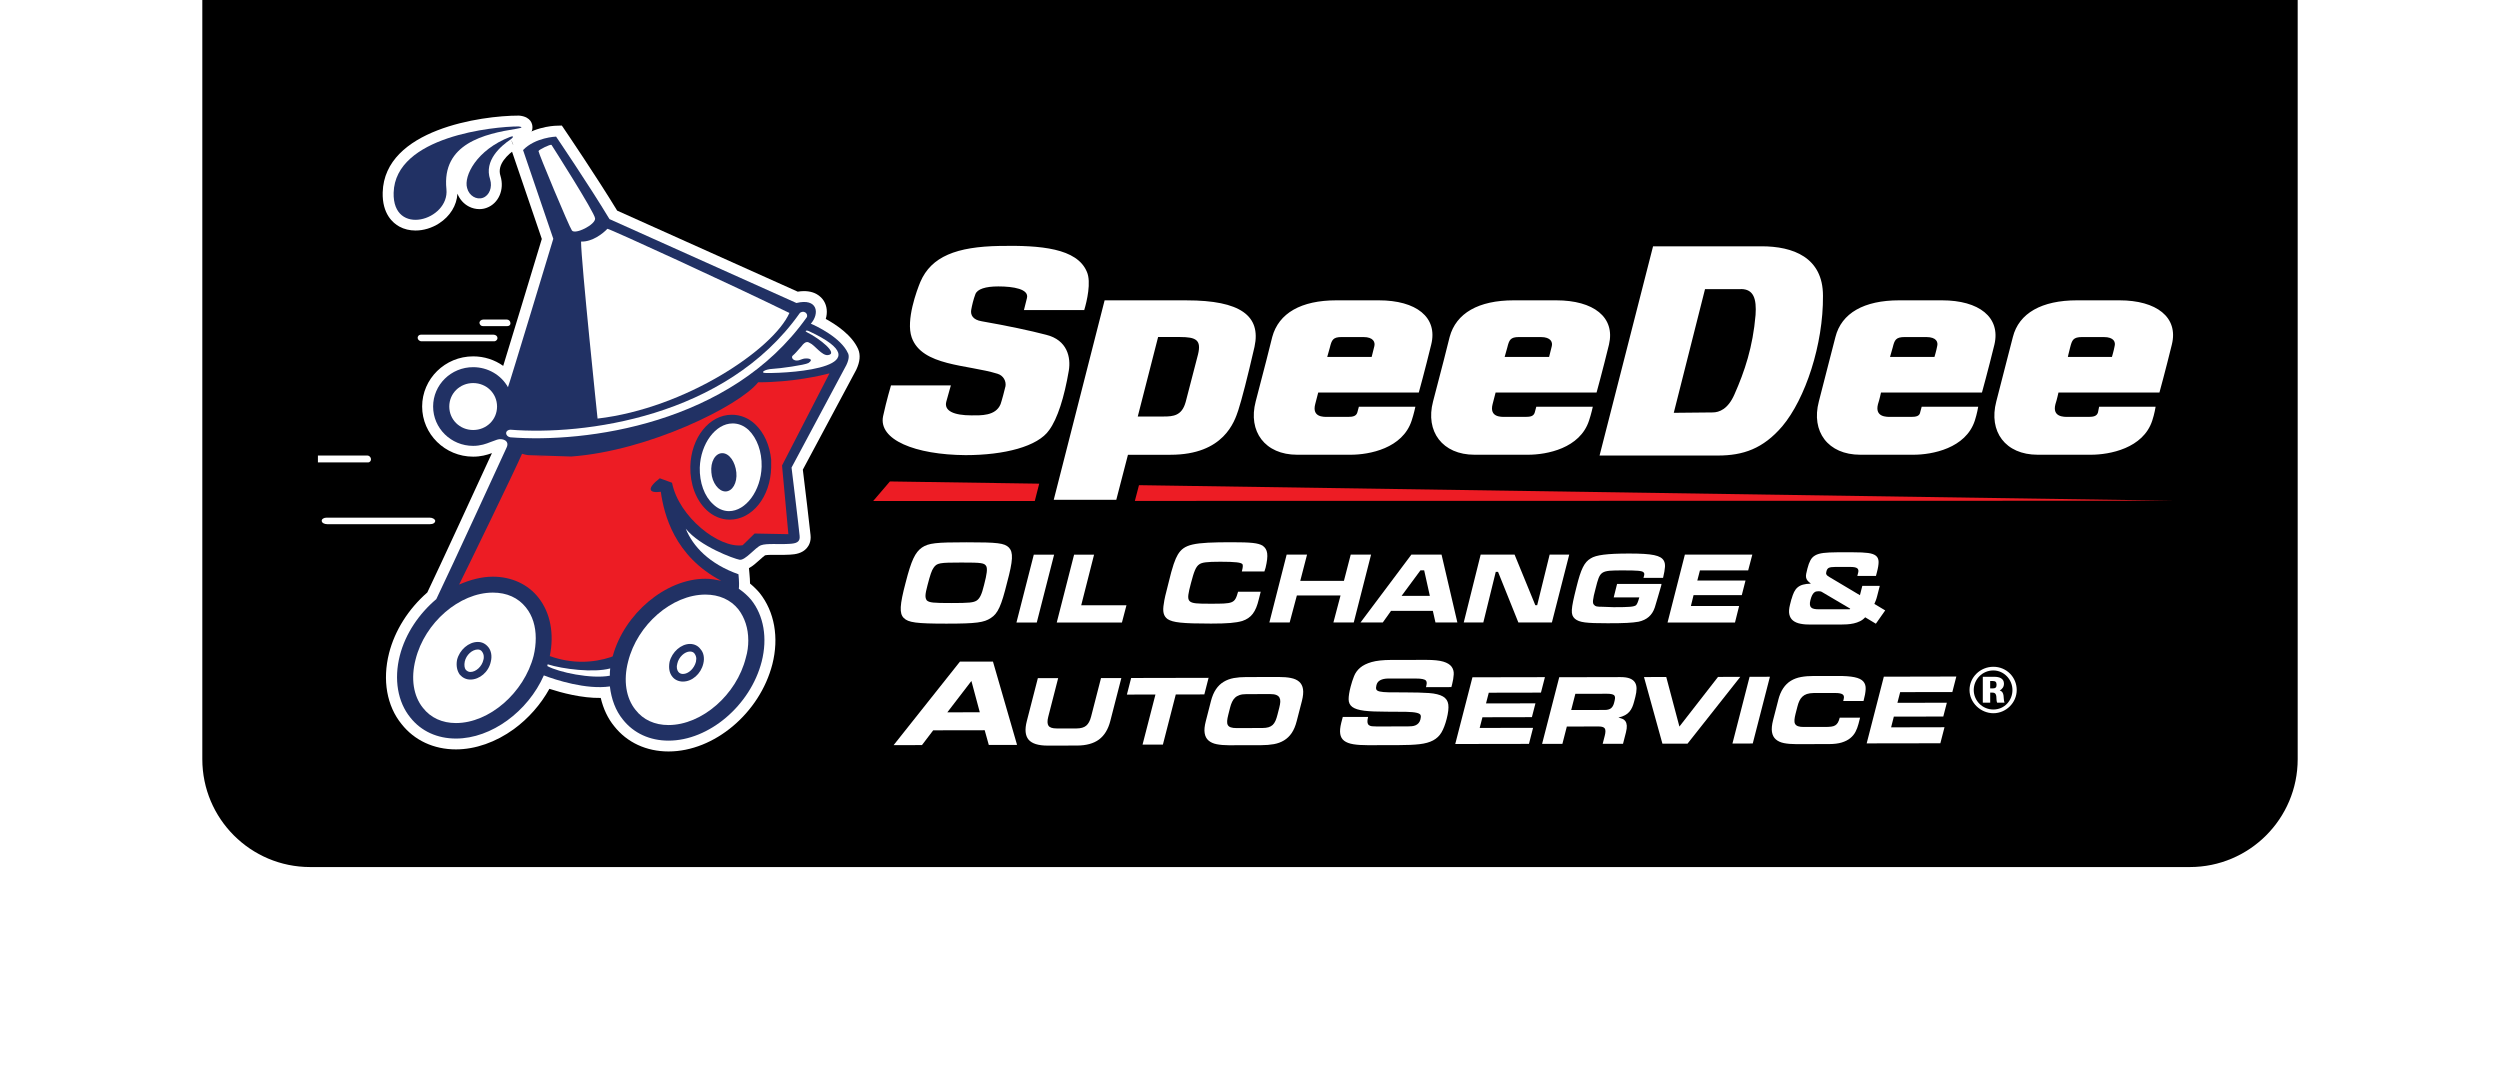 <?xml version="1.0" encoding="UTF-8"?> <svg xmlns="http://www.w3.org/2000/svg" width="173" height="74" viewBox="0 0 173 74" fill="none"><g filter="url(#filter0_d_36953_10290)"><path d="M14 0H159V52.533C159 56.657 155.657 60 151.533 60H21.467C17.343 60 14 56.657 14 52.533V0Z" fill="black"></path><g clip-path="url(#clip0_36953_10290)"><path fill-rule="evenodd" clip-rule="evenodd" d="M33.449 22.113H35.076C35.199 22.113 35.318 22.21 35.318 22.353C35.343 22.471 35.246 22.568 35.1 22.568H33.421C33.277 22.568 33.203 22.471 33.178 22.353C33.178 22.21 33.3 22.113 33.447 22.113" fill="white"></path><path fill-rule="evenodd" clip-rule="evenodd" d="M25.423 31.521C25.546 31.521 25.667 31.639 25.667 31.761C25.692 31.879 25.593 31.999 25.472 31.999H21.704C21.582 31.999 21.484 31.879 21.461 31.761C21.461 31.639 21.533 31.521 21.679 31.521H25.423ZM22.604 35.821C22.409 35.821 22.263 35.916 22.263 36.035C22.263 36.179 22.435 36.274 22.653 36.274H29.752C29.972 36.274 30.118 36.179 30.118 36.035C30.093 35.913 29.923 35.821 29.729 35.821H22.604ZM29.119 23.16C28.998 23.16 28.901 23.257 28.901 23.377C28.901 23.497 29.021 23.617 29.168 23.617H34.201C34.322 23.617 34.444 23.497 34.421 23.377C34.421 23.257 34.298 23.16 34.152 23.16H29.119Z" fill="white"></path><path fill-rule="evenodd" clip-rule="evenodd" d="M46.264 52.001C44.729 52.001 43.392 51.381 42.503 50.254C42.067 49.721 41.749 49.054 41.571 48.297C40.263 48.319 38.849 47.937 38.018 47.667C37.421 48.748 36.566 49.721 35.556 50.457C34.313 51.36 32.893 51.858 31.553 51.858C30.015 51.858 28.679 51.236 27.79 50.109C26.768 48.856 26.45 47.061 26.924 45.194C27.322 43.629 28.26 42.144 29.57 40.998C30.43 39.208 33.118 33.366 34.043 31.354C33.691 31.485 33.268 31.601 32.743 31.601C30.796 31.601 29.212 30.044 29.212 28.131C29.212 26.218 30.796 24.66 32.743 24.66C33.507 24.66 34.231 24.898 34.822 25.319C35.425 23.362 36.612 19.446 37.493 16.535L35.33 10.194L35.643 9.867C36.68 8.793 38.276 8.709 38.456 8.702L38.879 8.688L39.114 9.035C39.137 9.069 41.298 12.256 42.708 14.575L55.203 20.183C56.346 19.996 56.841 20.554 57.006 20.819C57.232 21.18 57.273 21.628 57.143 22.071C57.893 22.481 58.962 23.202 59.383 24.154L59.387 24.165C59.556 24.565 59.512 25.041 59.254 25.584L59.239 25.614L55.556 32.5C55.664 33.393 56.047 36.536 56.089 37.023C56.14 37.463 55.975 37.76 55.829 37.929C55.514 38.293 55.042 38.363 54.667 38.382C54.375 38.401 54.068 38.399 53.774 38.397C53.496 38.394 53.084 38.39 52.942 38.428C52.864 38.479 52.692 38.632 52.576 38.738C52.345 38.946 52.097 39.17 51.827 39.317L51.86 39.669C51.886 39.943 51.901 40.179 51.903 40.383C52.144 40.579 52.368 40.798 52.563 41.028C53.598 42.327 53.916 44.12 53.448 45.963C52.578 49.349 49.422 52.001 46.264 52.001ZM42.873 46.648L42.96 47.419C43.047 48.186 43.301 48.845 43.697 49.328C44.308 50.103 45.193 50.505 46.264 50.505C48.717 50.505 51.276 48.304 51.972 45.599C52.326 44.206 52.11 42.881 51.38 41.965C51.196 41.748 50.954 41.531 50.694 41.354L50.319 41.099L50.372 40.655C50.379 40.594 50.387 40.476 50.379 40.261C48.616 39.526 47.335 38.329 46.749 36.859L48.055 36.126C48.766 37.017 50.538 37.769 51.166 37.96C51.278 37.878 51.441 37.731 51.547 37.636C51.829 37.383 52.093 37.143 52.392 37.034C52.764 36.895 53.236 36.899 53.786 36.903C54.043 36.905 54.307 36.907 54.548 36.892C54.428 35.797 54.023 32.483 54.019 32.447L53.992 32.216L57.886 24.936C57.944 24.813 57.963 24.738 57.969 24.702C57.639 24.049 56.508 23.381 55.812 23.086L54.862 22.681L55.539 21.91C55.63 21.807 55.675 21.71 55.694 21.643C55.617 21.639 55.49 21.643 55.304 21.691L55.046 21.755L41.65 15.742L41.529 15.54C40.422 13.703 38.752 11.198 38.115 10.251C37.827 10.305 37.431 10.413 37.088 10.63L39.093 16.509L39.025 16.735C35.933 26.973 35.876 27.07 35.814 27.171L35.133 28.314L34.489 27.152C34.155 26.547 33.471 26.155 32.749 26.155C31.642 26.155 30.741 27.042 30.741 28.131C30.741 29.22 31.642 30.105 32.749 30.105C33.12 30.105 33.408 30 33.649 29.901L33.674 29.89C33.767 29.857 33.85 29.827 33.924 29.8C34 29.772 34.064 29.749 34.123 29.726L34.151 29.715C34.576 29.568 35.213 29.604 35.607 30.031C35.916 30.368 35.969 30.838 35.749 31.289C35.717 31.361 31.826 39.831 30.887 41.773L30.817 41.917L30.694 42.02C29.555 42.98 28.742 44.234 28.408 45.55C28.055 46.939 28.275 48.295 28.992 49.178C29.602 49.951 30.489 50.355 31.56 50.355C33.676 50.355 35.939 48.706 36.94 46.435L37.232 45.772L37.916 46.037C39.07 46.484 40.856 46.941 42.094 46.758L42.875 46.642L42.873 46.648Z" fill="white"></path><path fill-rule="evenodd" clip-rule="evenodd" d="M58.686 24.454C58.199 23.354 56.451 22.543 56.11 22.4C56.741 21.682 56.574 20.607 55.113 20.968L42.176 15.162C40.767 12.822 38.481 9.453 38.481 9.453C38.481 9.453 37.046 9.502 36.195 10.384L38.288 16.523C38.288 16.523 35.221 26.674 35.151 26.794C34.688 25.958 33.765 25.408 32.742 25.408C31.212 25.408 29.972 26.626 29.972 28.132C29.972 29.638 31.212 30.854 32.742 30.854C33.253 30.854 33.644 30.711 33.936 30.593C34.129 30.521 34.277 30.473 34.396 30.426C34.736 30.308 35.297 30.473 35.054 30.976C35.054 30.976 31.14 39.503 30.192 41.46C29 42.465 28.052 43.849 27.665 45.377C27.252 47.001 27.519 48.578 28.393 49.651C29.148 50.607 30.266 51.108 31.555 51.108C34.01 51.108 36.54 49.223 37.634 46.737C38.436 47.047 40.576 47.74 42.204 47.5C42.301 48.359 42.593 49.17 43.103 49.794C43.859 50.748 44.977 51.252 46.264 51.252C49.062 51.252 51.93 48.815 52.709 45.781C53.121 44.155 52.855 42.604 51.978 41.505C51.735 41.218 51.443 40.957 51.127 40.742C51.151 40.553 51.151 40.241 51.102 39.739C49.085 39.023 47.942 37.806 47.455 36.586C48.427 37.806 50.787 38.663 51.176 38.734C51.566 38.806 52.27 37.875 52.66 37.732C53.049 37.586 53.9 37.683 54.631 37.635C55.09 37.612 55.384 37.515 55.335 37.087C55.287 36.535 54.775 32.356 54.775 32.356L58.568 25.263C58.785 24.806 58.739 24.568 58.688 24.45" fill="#213164"></path><path fill-rule="evenodd" clip-rule="evenodd" d="M48.061 45.229C48.133 45.326 48.184 45.446 48.184 45.589C48.184 45.661 48.158 45.733 48.158 45.802C48.038 46.257 47.646 46.639 47.259 46.639C47.136 46.639 47.016 46.59 46.944 46.495C46.846 46.373 46.797 46.16 46.869 45.922C46.967 45.467 47.382 45.086 47.746 45.086C47.892 45.086 47.989 45.134 48.063 45.227M51.782 44.298C51.782 44.705 51.733 45.111 51.611 45.516C50.978 48.073 48.571 50.173 46.26 50.173C45.309 50.173 44.511 49.813 43.976 49.122C43.32 48.309 43.125 47.091 43.466 45.779C44.099 43.224 46.503 41.145 48.815 41.145C49.763 41.145 50.565 41.501 51.099 42.17C51.537 42.743 51.78 43.483 51.78 44.296M48.474 44.919C48.302 44.681 48.036 44.561 47.744 44.561C47.134 44.561 46.503 45.111 46.334 45.802C46.26 46.209 46.311 46.567 46.529 46.832C46.698 47.047 46.967 47.165 47.259 47.165C47.892 47.165 48.499 46.641 48.669 45.924C48.766 45.541 48.694 45.158 48.474 44.919Z" fill="white"></path><path fill-rule="evenodd" clip-rule="evenodd" d="M37.728 31.614C37.533 31.614 37.313 31.591 37.118 31.566L37.728 31.614ZM39.04 31.64H38.358H39.04ZM46.505 33.407C46.969 35.77 49.765 37.97 51.393 37.73L52.22 36.919L54.555 36.965L54.117 32.212L57.4 25.836C56.864 25.979 54.87 26.455 52.464 26.455C51.149 28.105 44.854 31.208 39.529 31.591L36.538 31.496C36.392 31.471 36.269 31.448 36.125 31.401C35.711 32.381 32.332 39.331 31.771 40.453C32.525 40.121 33.327 39.906 34.106 39.906C35.395 39.906 36.538 40.43 37.266 41.364C38.094 42.415 38.361 43.87 38.045 45.4C39.578 45.95 41.036 45.878 42.276 45.471C42.323 45.448 42.374 45.423 42.397 45.423C43.201 42.461 46.069 40.049 48.817 40.049C49.206 40.049 49.57 40.121 49.911 40.192C46.677 38.496 45.949 35.606 45.728 34.031C44.854 34.148 44.757 33.79 45.657 33.097M47.771 32.284C47.746 33.502 48.16 34.601 48.891 35.292C49.35 35.724 49.911 35.96 50.495 35.96C52.051 35.96 53.317 34.384 53.365 32.354V31.804C53.268 30.824 52.879 29.942 52.246 29.346C51.784 28.916 51.225 28.701 50.641 28.701C49.086 28.701 47.82 30.277 47.771 32.282" fill="#ED1C24"></path><path fill-rule="evenodd" clip-rule="evenodd" d="M41.352 28.966C47.456 28.25 53.508 24.166 54.627 21.659C50.737 19.748 42.249 15.855 42.033 15.832C41.716 16.167 40.988 16.742 40.209 16.717C40.209 18.055 41.352 28.969 41.352 28.969" fill="white"></path><path fill-rule="evenodd" clip-rule="evenodd" d="M38.163 10.024C38.068 9.975 37.289 10.359 37.264 10.454C37.241 10.548 39.38 15.682 39.575 15.947C39.793 16.259 41.228 15.541 41.18 15.111C41.154 14.705 38.163 10.024 38.163 10.024Z" fill="white"></path><path fill-rule="evenodd" clip-rule="evenodd" d="M53.024 25.812C54.943 25.837 61.217 25.359 55.989 22.921C55.989 22.921 55.892 22.875 55.845 22.875C55.748 22.875 55.699 22.921 55.845 22.995C56.719 23.425 58.034 24.476 57.303 24.571C56.889 24.642 56.379 23.878 56.04 23.735C55.917 23.663 55.748 23.566 55.453 23.973C55.066 24.402 55.09 24.402 54.846 24.619C54.725 24.737 54.897 25.026 55.284 24.931C55.504 24.859 55.602 24.809 55.722 24.809C55.966 24.786 56.332 24.859 55.943 25.121C55.674 25.266 53.947 25.504 53.438 25.527C52.926 25.55 52.537 25.812 53.024 25.812Z" fill="white"></path><path fill-rule="evenodd" clip-rule="evenodd" d="M33.355 45.09C33.427 45.185 33.477 45.305 33.477 45.449C33.477 45.52 33.477 45.592 33.452 45.661C33.355 46.114 32.94 46.5 32.553 46.5C32.43 46.5 32.334 46.451 32.235 46.354C32.138 46.234 32.114 46.019 32.161 45.781C32.258 45.326 32.673 44.945 33.063 44.945C33.183 44.945 33.283 44.991 33.355 45.088M37.074 44.157C37.074 44.564 37.025 44.97 36.928 45.377C36.271 47.934 33.863 50.035 31.553 50.035C30.605 50.035 29.805 49.676 29.267 48.983C28.609 48.17 28.417 46.953 28.757 45.64C29.39 43.085 31.797 41.008 34.106 41.008C35.08 41.008 35.859 41.366 36.392 42.034C36.856 42.607 37.074 43.346 37.074 44.159M33.791 44.781C33.596 44.543 33.355 44.423 33.063 44.423C32.43 44.423 31.799 44.97 31.628 45.663C31.553 46.07 31.628 46.428 31.822 46.691C32.017 46.906 32.26 47.026 32.553 47.026C33.183 47.026 33.818 46.502 33.964 45.785C34.062 45.402 33.988 45.023 33.793 44.783" fill="white"></path><path fill-rule="evenodd" clip-rule="evenodd" d="M50.688 29.303C49.52 29.303 48.476 30.712 48.425 32.359C48.4 33.388 48.74 34.344 49.35 34.892C49.666 35.201 50.057 35.37 50.444 35.37C51.613 35.37 52.656 33.961 52.705 32.288C52.73 31.26 52.39 30.329 51.805 29.756C51.465 29.446 51.099 29.301 50.686 29.301M50.201 34.009C49.737 34.009 49.276 33.413 49.227 32.694C49.153 31.955 49.496 31.359 49.981 31.359C50.466 31.359 50.88 31.955 50.955 32.694C51.026 33.413 50.686 34.009 50.199 34.009" fill="white"></path><path fill-rule="evenodd" clip-rule="evenodd" d="M55.33 21.686C50.225 28.901 40.351 30.142 35.318 29.735C35.171 29.735 35.025 29.832 35.025 29.973C35.025 30.114 35.148 30.236 35.318 30.262C40.474 30.668 50.564 29.377 55.815 21.974C55.889 21.878 55.866 21.711 55.718 21.614C55.595 21.543 55.425 21.568 55.328 21.686" fill="white"></path><path fill-rule="evenodd" clip-rule="evenodd" d="M37.898 45.971C37.898 45.994 37.875 46.042 37.875 46.091C38.652 46.521 40.912 46.999 42.201 46.759C42.201 46.59 42.201 46.422 42.227 46.255C41.084 46.567 38.944 46.304 37.898 45.969" fill="white"></path><path fill-rule="evenodd" clip-rule="evenodd" d="M34.396 28.132C34.396 29.04 33.668 29.756 32.743 29.756C31.818 29.756 31.09 29.04 31.09 28.132C31.09 27.224 31.82 26.508 32.743 26.508C33.666 26.508 34.396 27.224 34.396 28.132Z" fill="white"></path><path fill-rule="evenodd" clip-rule="evenodd" d="M36.845 8.796C36.843 8.592 36.754 8.105 35.988 8.006L35.89 8C33.315 8 26.605 8.954 26.482 13.313C26.442 14.802 27.189 15.436 27.638 15.681C27.97 15.864 28.355 15.952 28.755 15.952C29.301 15.952 29.877 15.784 30.385 15.457C31.151 14.962 31.606 14.214 31.655 13.403C31.808 13.791 32.089 14.109 32.453 14.296C32.679 14.412 32.927 14.471 33.171 14.471C33.346 14.471 33.52 14.442 33.683 14.379C34.5 14.08 34.921 13.123 34.635 12.181C34.373 11.392 35.107 10.696 35.77 10.25L35.816 10.216C36.115 9.98 36.225 9.748 36.25 9.55C36.542 9.449 36.853 9.245 36.847 8.794M30.14 13.163C30.197 13.73 29.748 14.084 29.553 14.21C29.153 14.469 28.669 14.539 28.376 14.379C28.048 14.2 27.991 13.722 28 13.353C28.034 12.131 28.95 11.16 30.726 10.456C30.267 11.13 30.019 12.009 30.14 13.163ZM33.156 12.976C33.128 12.961 33.08 12.917 33.056 12.83L33.048 12.801C33.02 12.71 33.037 12.548 33.107 12.344C33.128 12.439 33.154 12.533 33.185 12.628C33.236 12.795 33.19 12.931 33.154 12.976M35.565 10.166L35.387 9.723C35.387 9.723 35.393 9.723 35.395 9.723L35.586 10.161C35.586 10.161 35.573 10.166 35.565 10.168" fill="white"></path><path fill-rule="evenodd" clip-rule="evenodd" d="M35.725 8.914C36.248 8.834 36.108 8.777 35.89 8.75C34.188 8.75 27.35 9.424 27.24 13.336C27.157 16.412 31.111 15.251 30.893 13.094C30.563 9.938 33.528 9.264 35.725 8.914Z" fill="#213164"></path><path fill-rule="evenodd" clip-rule="evenodd" d="M35.289 9.479C35.48 9.399 35.618 9.426 35.345 9.641C34.659 10.1 33.478 11.099 33.918 12.42C34.083 12.959 33.863 13.525 33.423 13.686C32.984 13.85 32.46 13.553 32.324 13.011C32.079 12.175 32.984 10.37 35.292 9.477" fill="#213164"></path><path fill-rule="evenodd" clip-rule="evenodd" d="M69.817 37.89C70.128 38.227 70.105 38.772 69.686 40.329C69.294 41.911 69.059 42.455 68.566 42.766C68.096 43.078 67.576 43.156 65.489 43.156C63.402 43.156 62.855 43.078 62.542 42.766C62.229 42.455 62.254 41.884 62.673 40.304C63.065 38.772 63.325 38.229 63.795 37.892C64.263 37.58 64.758 37.527 66.896 37.527C69.034 37.527 69.502 37.58 69.817 37.892M64.604 39.291C64.473 39.472 64.369 39.781 64.187 40.483C64.005 41.159 64.005 41.365 64.136 41.549C64.316 41.705 64.578 41.73 65.827 41.73C67.076 41.73 67.368 41.703 67.601 41.549C67.811 41.393 67.938 41.134 68.096 40.483C68.306 39.678 68.331 39.368 68.253 39.187C68.12 38.953 67.938 38.928 66.53 38.928C64.993 38.928 64.837 38.956 64.602 39.293" fill="white"></path><path fill-rule="evenodd" clip-rule="evenodd" d="M72.944 38.383L71.745 43.078H70.338L71.538 38.383H72.944Z" fill="white"></path><path fill-rule="evenodd" clip-rule="evenodd" d="M75.709 38.383L74.82 41.884H77.951L77.638 43.078H73.127L74.327 38.383H75.709Z" fill="white"></path><path d="M66.425 45.785L68.713 45.781L70.381 51.547L68.425 51.551L68.141 50.532L64.577 50.538L63.8 51.56L61.838 51.564L66.427 45.785H66.425ZM65.553 49.293L67.802 49.289L67.221 47.123L65.555 49.293H65.553Z" fill="white"></path><path d="M71.819 46.928H73.225L72.541 49.593C72.465 49.886 72.471 50.094 72.556 50.221C72.642 50.347 72.829 50.408 73.117 50.408H74.509C74.795 50.406 75.015 50.343 75.165 50.217C75.316 50.09 75.43 49.882 75.504 49.589L76.19 46.922H77.597L76.833 49.892C76.685 50.471 76.423 50.897 76.05 51.175C75.678 51.451 75.165 51.592 74.516 51.592L72.501 51.596C71.851 51.596 71.411 51.459 71.178 51.184C70.947 50.907 70.905 50.482 71.055 49.903L71.819 46.93V46.928Z" fill="white"></path><path d="M78.275 46.917L83.634 46.906L83.34 48.054L81.363 48.059L80.472 51.528H79.064L79.957 48.061L77.981 48.065L78.275 46.917Z" fill="white"></path><path d="M83.793 48.527C83.88 48.192 83.996 47.914 84.144 47.697C84.29 47.48 84.468 47.307 84.676 47.183C84.883 47.056 85.118 46.97 85.379 46.921C85.641 46.875 85.929 46.852 86.246 46.852L88.501 46.848C88.816 46.848 89.093 46.869 89.33 46.917C89.567 46.964 89.758 47.048 89.902 47.174C90.043 47.298 90.135 47.469 90.168 47.686C90.202 47.903 90.177 48.179 90.09 48.516L89.734 49.894C89.648 50.233 89.531 50.511 89.385 50.726C89.239 50.941 89.061 51.111 88.854 51.236C88.647 51.362 88.412 51.448 88.151 51.495C87.891 51.541 87.601 51.566 87.285 51.566L85.031 51.571C84.716 51.571 84.437 51.547 84.202 51.501C83.965 51.455 83.774 51.37 83.63 51.244C83.486 51.12 83.397 50.949 83.363 50.734C83.327 50.519 83.353 50.243 83.442 49.902L83.795 48.525L83.793 48.527ZM84.998 49.46C84.953 49.626 84.928 49.77 84.919 49.887C84.911 50.008 84.925 50.102 84.966 50.174C85.006 50.248 85.076 50.3 85.171 50.332C85.268 50.366 85.4 50.383 85.563 50.383L87.362 50.378C87.527 50.378 87.666 50.359 87.781 50.326C87.895 50.292 87.99 50.237 88.069 50.166C88.147 50.094 88.21 49.997 88.263 49.879C88.314 49.759 88.363 49.618 88.403 49.451L88.53 48.954C88.566 48.811 88.589 48.682 88.596 48.569C88.602 48.455 88.583 48.358 88.541 48.278C88.498 48.196 88.424 48.135 88.323 48.093C88.219 48.05 88.075 48.029 87.889 48.029L86.242 48.034C86.056 48.034 85.901 48.055 85.776 48.099C85.651 48.141 85.546 48.202 85.461 48.284C85.379 48.364 85.309 48.461 85.258 48.575C85.205 48.689 85.16 48.817 85.124 48.961L84.998 49.458V49.46Z" fill="white"></path><path d="M92.917 49.614L94.673 49.61C94.633 49.766 94.618 49.886 94.627 49.972C94.635 50.06 94.667 50.126 94.718 50.172C94.769 50.216 94.843 50.246 94.934 50.256C95.027 50.267 95.135 50.271 95.264 50.271L97.416 50.267C97.512 50.267 97.605 50.263 97.698 50.254C97.789 50.246 97.876 50.225 97.956 50.191C98.037 50.157 98.104 50.107 98.164 50.041C98.223 49.978 98.267 49.89 98.295 49.778C98.329 49.65 98.331 49.553 98.303 49.483C98.276 49.414 98.185 49.361 98.028 49.325C97.872 49.287 97.628 49.266 97.3 49.258C96.972 49.252 96.525 49.249 95.96 49.249C95.3 49.249 94.781 49.228 94.403 49.182C94.024 49.134 93.748 49.047 93.579 48.921C93.41 48.794 93.325 48.617 93.325 48.392C93.325 48.167 93.37 47.876 93.463 47.52C93.53 47.259 93.609 47.017 93.7 46.791C93.789 46.566 93.93 46.37 94.123 46.206C94.316 46.041 94.58 45.91 94.915 45.814C95.251 45.719 95.698 45.67 96.25 45.668L98.706 45.664C99.213 45.664 99.603 45.704 99.874 45.784C100.145 45.866 100.337 45.982 100.448 46.134C100.56 46.285 100.611 46.465 100.598 46.671C100.587 46.877 100.549 47.109 100.484 47.364L100.435 47.547L98.678 47.552C98.706 47.446 98.722 47.353 98.729 47.28C98.735 47.206 98.716 47.145 98.674 47.096C98.632 47.05 98.555 47.012 98.445 46.991C98.335 46.966 98.181 46.955 97.98 46.955H96.03C95.831 46.96 95.66 46.995 95.52 47.067C95.378 47.139 95.291 47.252 95.251 47.406C95.217 47.533 95.213 47.632 95.239 47.701C95.262 47.771 95.342 47.821 95.48 47.853C95.617 47.884 95.823 47.903 96.098 47.908C96.375 47.912 96.748 47.914 97.218 47.914C97.899 47.914 98.454 47.929 98.883 47.958C99.313 47.99 99.635 48.07 99.853 48.196C100.069 48.323 100.191 48.508 100.223 48.752C100.255 48.997 100.217 49.33 100.109 49.749C100.009 50.136 99.889 50.448 99.749 50.686C99.609 50.922 99.417 51.105 99.171 51.236C98.926 51.367 98.615 51.453 98.236 51.497C97.855 51.541 97.372 51.562 96.786 51.562L94.656 51.567C94.254 51.567 93.918 51.546 93.649 51.501C93.378 51.457 93.168 51.377 93.018 51.263C92.868 51.15 92.777 50.992 92.745 50.789C92.711 50.587 92.737 50.33 92.815 50.016L92.919 49.618L92.917 49.614Z" fill="white"></path><path d="M101.893 46.868L106.909 46.859L106.634 47.929L103.023 47.936L102.832 48.677L106.253 48.671L106.007 49.627L102.585 49.634L102.394 50.373L106.088 50.367L105.804 51.477L100.703 51.485L101.893 46.868Z" fill="white"></path><path d="M107.902 46.864L112.146 46.855C112.417 46.855 112.631 46.887 112.792 46.952C112.953 47.018 113.069 47.11 113.141 47.228C113.215 47.346 113.251 47.492 113.249 47.658C113.249 47.825 113.219 48.014 113.166 48.223L113.09 48.515C113.052 48.669 113.006 48.808 112.953 48.93C112.9 49.053 112.832 49.162 112.752 49.255C112.671 49.347 112.572 49.428 112.449 49.493C112.328 49.56 112.182 49.611 112.013 49.651L112.009 49.663C112.108 49.685 112.201 49.714 112.284 49.75C112.369 49.786 112.434 49.843 112.485 49.918C112.536 49.994 112.563 50.093 112.574 50.215C112.582 50.338 112.563 50.491 112.515 50.683L112.313 51.469H110.906L111.048 50.917C111.111 50.675 111.111 50.508 111.054 50.413C110.995 50.321 110.857 50.272 110.637 50.272L108.425 50.276L108.118 51.475H106.713L107.9 46.86L107.902 46.864ZM108.724 49.133L111.048 49.129C111.238 49.129 111.382 49.088 111.482 49.011C111.579 48.932 111.651 48.808 111.693 48.644L111.731 48.492C111.784 48.288 111.767 48.155 111.679 48.096C111.59 48.037 111.433 48.008 111.211 48.008L109.014 48.012L108.726 49.135L108.724 49.133Z" fill="white"></path><path d="M113.764 46.852L115.305 46.848L116.215 50.278L118.888 46.842L120.427 46.84L116.776 51.462L115.04 51.464L113.764 46.852Z" fill="white"></path><path d="M121.072 46.834L122.478 46.832L121.29 51.45L119.885 51.452L121.072 46.834Z" fill="white"></path><path d="M123.051 48.453C123.135 48.117 123.252 47.84 123.4 47.623C123.546 47.406 123.724 47.233 123.931 47.108C124.138 46.982 124.373 46.896 124.634 46.849C124.894 46.801 125.184 46.778 125.502 46.778H127.155C127.652 46.773 128.044 46.803 128.329 46.862C128.615 46.921 128.816 47.018 128.937 47.153C129.06 47.29 129.115 47.467 129.104 47.688C129.094 47.909 129.045 48.183 128.956 48.509H127.55L127.582 48.383C127.625 48.219 127.597 48.105 127.5 48.046C127.4 47.987 127.246 47.957 127.034 47.957H125.502C125.315 47.962 125.161 47.983 125.036 48.025C124.911 48.067 124.807 48.13 124.723 48.21C124.638 48.29 124.57 48.389 124.517 48.501C124.464 48.613 124.42 48.741 124.384 48.886L124.255 49.384C124.213 49.55 124.185 49.691 124.177 49.811C124.166 49.929 124.181 50.026 124.223 50.098C124.263 50.169 124.331 50.222 124.428 50.256C124.526 50.289 124.655 50.308 124.82 50.306H126.321C126.477 50.304 126.611 50.298 126.719 50.283C126.829 50.27 126.92 50.241 126.994 50.197C127.07 50.153 127.129 50.087 127.18 50.005C127.231 49.923 127.271 49.807 127.309 49.664H128.717L128.607 50.096C128.556 50.291 128.488 50.473 128.401 50.641C128.312 50.81 128.192 50.957 128.037 51.081C127.883 51.208 127.686 51.307 127.447 51.381C127.21 51.454 126.911 51.49 126.558 51.49L124.291 51.494C123.975 51.494 123.698 51.471 123.459 51.425C123.222 51.379 123.031 51.292 122.89 51.168C122.746 51.044 122.657 50.873 122.621 50.658C122.585 50.443 122.612 50.167 122.699 49.826L123.055 48.448L123.051 48.453Z" fill="white"></path><path d="M130.361 46.827L135.378 46.816L135.102 47.889L131.492 47.895L131.301 48.636L134.722 48.628L134.476 49.584L131.053 49.591L130.865 50.332L134.559 50.324L134.273 51.434L129.174 51.442L130.361 46.827Z" fill="white"></path><path fill-rule="evenodd" clip-rule="evenodd" d="M118.875 31.523C120.623 31.523 122.003 31.055 123.335 29.498C124.927 27.604 126.177 23.842 126.15 20.469C126.15 17.796 124.063 17.044 121.9 17.044H114.392L110.69 31.523H118.873H118.875ZM120.467 20.002C121.354 20.002 121.561 20.678 121.485 21.792C121.301 23.998 120.727 25.71 120.022 27.295C119.58 28.306 118.979 28.54 118.511 28.54L115.825 28.567L117.988 20.006H120.467V20.002ZM71.065 20.625C71.221 20.002 70.127 19.82 69.084 19.82C68.199 19.82 67.625 20.002 67.494 20.364C67.365 20.701 67.259 21.143 67.206 21.455C67.155 21.79 67.31 22.129 67.939 22.233C69.71 22.542 71.302 22.881 72.396 23.168C73.857 23.53 74.117 24.725 73.96 25.658C73.647 27.499 73.177 28.978 72.606 29.757C71.823 30.899 69.503 31.495 66.817 31.495C63.324 31.47 60.772 30.431 61.11 28.799C61.345 27.71 61.656 26.671 61.656 26.671H65.801C65.801 26.671 65.669 27.111 65.487 27.783C65.305 28.434 66.008 28.744 67.231 28.744C67.858 28.744 68.899 28.799 69.24 27.967C69.293 27.836 69.553 26.878 69.581 26.722C69.632 26.385 69.45 25.995 69.033 25.866C66.948 25.218 63.794 25.346 63.089 23.349C62.672 22.157 63.451 20.08 63.688 19.509C64.444 17.745 66.192 17.071 69.189 17.019C72.002 16.966 74.532 17.175 75.211 18.809C75.525 19.509 75.211 20.859 75.029 21.455H70.857L71.065 20.625ZM81 31.47C84.7 31.47 85.432 29.161 85.691 28.384C85.926 27.659 86.317 26.153 86.812 24C87.28 21.847 85.822 20.785 82.12 20.785H76.439L72.919 34.586H77.247L78.054 31.472H81V31.47ZM82.042 27.836C81.783 28.769 81.184 28.822 80.532 28.822H78.733L80.141 23.322H81.654C82.774 23.322 83.14 23.53 82.905 24.516L82.044 27.836H82.042ZM106.207 28.538C106.129 28.799 105.919 28.849 105.557 28.849H104.148C103.862 28.849 103.053 28.875 103.288 27.967C103.369 27.657 103.496 27.162 103.496 27.162H110.483C110.483 27.162 110.9 25.658 111.342 23.842C111.787 21.948 110.273 20.783 107.693 20.783H104.747C102.321 20.783 100.759 21.664 100.314 23.324C100.209 23.789 99.715 25.685 99.167 27.783C98.619 29.86 99.819 31.468 102.035 31.468H105.737C107.043 31.468 109.335 31.027 109.96 29.108C110.117 28.641 110.222 28.148 110.222 28.148H106.311L106.207 28.535V28.538ZM104.304 24.05C104.433 23.532 104.512 23.324 105.111 23.324H106.622C107.327 23.324 107.458 23.686 107.38 23.971C107.301 24.259 107.198 24.699 107.198 24.699H104.122C104.122 24.699 104.201 24.438 104.304 24.05ZM93.929 28.538C93.85 28.799 93.617 28.849 93.279 28.849H91.871C91.583 28.849 90.777 28.875 91.012 27.967C91.09 27.657 91.221 27.162 91.221 27.162H98.181C98.181 27.162 98.598 25.658 99.04 23.842C99.51 21.948 97.997 20.783 95.416 20.783H92.472C90.047 20.783 88.483 21.664 88.038 23.324C87.934 23.789 87.439 25.685 86.893 27.783C86.347 29.86 87.543 31.468 89.759 31.468H93.463C94.767 31.468 97.061 31.027 97.686 29.108C97.842 28.641 97.944 28.148 97.944 28.148H94.034L93.929 28.535V28.538ZM92.026 24.05C92.155 23.532 92.235 23.324 92.834 23.324H94.346C95.048 23.324 95.177 23.686 95.101 23.971C95.023 24.259 94.919 24.699 94.919 24.699H91.844C91.844 24.699 91.922 24.438 92.026 24.05ZM145.181 28.538C145.102 28.799 144.867 28.849 144.529 28.849H143.121C142.833 28.849 141.999 28.875 142.236 27.967C142.34 27.657 142.446 27.162 142.446 27.162H149.433C149.433 27.162 149.848 25.658 150.292 23.842C150.762 21.948 149.223 20.783 146.669 20.783H143.72C141.297 20.783 139.707 21.664 139.29 23.324C139.159 23.789 138.691 25.685 138.143 27.783C137.597 29.86 138.769 31.468 141.009 31.468H144.685C145.989 31.468 148.309 31.027 148.935 29.108C149.092 28.641 149.168 28.148 149.168 28.148H145.259L145.181 28.535V28.538ZM143.252 24.05C143.384 23.532 143.46 23.324 144.086 23.324H145.574C146.305 23.324 146.408 23.686 146.328 23.971C146.277 24.259 146.146 24.699 146.146 24.699H143.096C143.096 24.699 143.149 24.438 143.252 24.05ZM132.877 28.538C132.826 28.799 132.591 28.849 132.252 28.849H130.843C130.557 28.849 129.723 28.875 129.956 27.967C130.062 27.657 130.165 27.162 130.165 27.162H137.152C137.152 27.162 137.569 25.658 138.014 23.842C138.456 21.948 136.943 20.783 134.39 20.783H131.418C128.995 20.783 127.428 21.664 127.011 23.324C126.88 23.789 126.412 25.685 125.864 27.783C125.316 29.86 126.491 31.468 128.732 31.468H132.407C133.708 31.468 136.03 31.027 136.657 29.108C136.811 28.641 136.892 28.148 136.892 28.148H132.98L132.875 28.535L132.877 28.538ZM130.974 24.05C131.103 23.532 131.181 23.324 131.808 23.324H133.294C134.022 23.324 134.128 23.686 134.049 23.971C133.998 24.259 133.865 24.699 133.865 24.699H130.79C130.79 24.699 130.868 24.438 130.974 24.05Z" fill="white"></path><path d="M78.817 33.574L78.533 34.663L150.454 34.651L78.817 33.574Z" fill="#ED1C24"></path><path d="M71.913 33.47L61.582 33.316L60.424 34.669L71.608 34.667L71.913 33.47Z" fill="#ED1C24"></path><path fill-rule="evenodd" clip-rule="evenodd" d="M87.241 40.949C87.163 41.261 87.135 41.391 87.11 41.467C86.902 42.35 86.589 42.765 85.963 42.973C85.518 43.102 84.947 43.152 83.799 43.152C81.791 43.152 81.166 43.076 80.8 42.843C80.514 42.634 80.436 42.324 80.54 41.753C80.565 41.52 80.671 41.052 80.851 40.378C81.141 39.158 81.321 38.691 81.505 38.379C81.945 37.654 82.574 37.523 85.232 37.523C86.587 37.523 87.057 37.576 87.37 37.757C87.734 38.014 87.787 38.406 87.578 39.289L87.497 39.546H85.935C86.013 39.234 86.013 39.156 85.986 39.053C85.908 38.922 85.491 38.872 84.449 38.872C83.484 38.872 83.171 38.922 82.989 39.053C82.754 39.209 82.625 39.546 82.415 40.35C82.049 41.751 82.076 41.777 83.719 41.777C85.362 41.777 85.44 41.777 85.675 40.947H87.239L87.241 40.949Z" fill="white"></path><path fill-rule="evenodd" clip-rule="evenodd" d="M90.448 38.379L89.978 40.195H93L93.47 38.379H94.878L93.68 43.075H92.272L92.765 41.206H89.743L89.245 43.075H87.84L89.036 38.379H90.448Z" fill="white"></path><path fill-rule="evenodd" clip-rule="evenodd" d="M99.154 42.27H96.261L95.689 43.075H94.148L97.668 38.379H99.755L100.85 43.075H99.334L99.152 42.27H99.154ZM98.553 39.468H98.295L96.991 41.233H98.945L98.553 39.468Z" fill="white"></path><path fill-rule="evenodd" clip-rule="evenodd" d="M104.809 38.379L106.244 41.88H106.373L107.235 38.379H108.591L107.391 43.075H105.071L103.664 39.571H103.507L102.646 43.075H101.291L102.462 38.379H104.809Z" fill="white"></path><path fill-rule="evenodd" clip-rule="evenodd" d="M114.978 40.405L114.953 40.535C114.824 40.978 114.587 41.806 114.511 42.038C114.327 42.583 113.963 42.895 113.389 43.023C112.919 43.101 112.449 43.129 111.251 43.129C109.765 43.129 109.297 43.078 108.984 42.819C108.671 42.533 108.696 42.196 109.088 40.639C109.401 39.366 109.636 38.899 110.079 38.64C110.443 38.406 111.198 38.305 112.739 38.305C114.354 38.305 114.928 38.433 115.135 38.798C115.266 39.029 115.239 39.314 115.084 39.99H113.728C113.806 39.731 113.806 39.678 113.728 39.6C113.624 39.499 113.311 39.472 112.32 39.472C110.728 39.472 110.728 39.497 110.417 40.717C110.208 41.496 110.182 41.755 110.313 41.858C110.392 41.964 110.495 41.989 110.885 41.989L111.668 42.017C112.788 42.017 113.05 41.989 113.207 41.886C113.285 41.808 113.336 41.703 113.44 41.342H111.668L111.901 40.409H114.978V40.405Z" fill="white"></path><path fill-rule="evenodd" clip-rule="evenodd" d="M120.347 41.935H117.01L117.194 41.183H120.532L120.79 40.172H117.454L117.636 39.47H120.974L121.26 38.379H116.593L115.395 43.077H120.062L120.347 41.935Z" fill="white"></path><path d="M123.972 41.459C124.025 41.265 124.087 41.103 124.15 40.968C124.216 40.835 124.298 40.728 124.398 40.644C124.497 40.561 124.62 40.498 124.764 40.458C124.908 40.416 125.086 40.395 125.297 40.389L125.302 40.376C125.204 40.302 125.128 40.237 125.079 40.174C125.029 40.111 124.995 40.041 124.982 39.967C124.967 39.894 124.969 39.807 124.988 39.708C125.008 39.609 125.035 39.487 125.073 39.344C125.132 39.11 125.202 38.918 125.281 38.773C125.359 38.626 125.469 38.512 125.613 38.432C125.757 38.349 125.947 38.295 126.184 38.265C126.421 38.236 126.733 38.221 127.111 38.219H128.265C128.686 38.217 129.021 38.234 129.273 38.267C129.524 38.301 129.706 38.366 129.823 38.465C129.939 38.564 129.996 38.703 129.999 38.885C129.999 39.064 129.963 39.3 129.886 39.586L129.816 39.856H128.527L128.587 39.622C128.621 39.487 128.599 39.388 128.519 39.325C128.439 39.262 128.273 39.23 128.024 39.232H126.995C126.785 39.234 126.639 39.253 126.559 39.293C126.476 39.331 126.421 39.411 126.39 39.533C126.377 39.584 126.371 39.626 126.366 39.658C126.366 39.691 126.371 39.723 126.388 39.752C126.4 39.782 126.426 39.812 126.462 39.841C126.498 39.87 126.546 39.902 126.608 39.938L128.707 41.189L128.872 40.54H130.081L129.905 41.227C129.869 41.368 129.836 41.476 129.804 41.556C129.772 41.636 129.74 41.712 129.706 41.79L130.456 42.24L129.81 43.161L129.071 42.717C128.966 42.832 128.845 42.925 128.709 42.99C128.574 43.056 128.43 43.106 128.278 43.14C128.125 43.174 127.969 43.195 127.806 43.205C127.643 43.214 127.482 43.22 127.325 43.22H125.319C125.046 43.224 124.802 43.205 124.593 43.163C124.381 43.123 124.21 43.049 124.078 42.944C123.947 42.839 123.862 42.697 123.822 42.518C123.782 42.342 123.799 42.114 123.869 41.84L123.966 41.461L123.972 41.459ZM127.99 42.16C128.011 42.16 128.028 42.146 128.034 42.118L126.047 40.947C126.009 40.926 125.937 40.913 125.835 40.913C125.78 40.913 125.729 40.92 125.681 40.93C125.63 40.941 125.581 40.968 125.532 41.012C125.484 41.054 125.439 41.115 125.397 41.198C125.355 41.28 125.317 41.389 125.281 41.528C125.247 41.659 125.236 41.764 125.247 41.846C125.255 41.929 125.285 41.992 125.333 42.038C125.38 42.084 125.45 42.118 125.537 42.135C125.623 42.154 125.729 42.162 125.856 42.162H127.99V42.16Z" fill="white"></path><path fill-rule="evenodd" clip-rule="evenodd" d="M137.72 47.638H137.904C138.088 47.638 138.162 47.563 138.162 47.386C138.162 47.198 138.088 47.127 137.904 47.127H137.72V47.638ZM138.014 46.834C138.344 46.834 138.674 46.941 138.674 47.308C138.674 47.527 138.566 47.674 138.382 47.784C138.751 47.893 138.602 48.331 138.712 48.624H138.2C138.09 48.367 138.272 47.929 137.87 47.929H137.722V48.624H137.21V46.834H138.016H138.014ZM136.583 47.748C136.583 48.477 137.169 49.098 137.94 49.098C138.71 49.098 139.261 48.477 139.261 47.748C139.261 47.019 138.672 46.395 137.94 46.395C137.169 46.395 136.583 47.017 136.583 47.748ZM139.557 47.748C139.557 48.624 138.822 49.355 137.942 49.355C137.061 49.355 136.291 48.624 136.291 47.748C136.291 46.872 137.023 46.141 137.942 46.141C138.861 46.141 139.557 46.872 139.557 47.748Z" fill="white"></path></g></g><defs><filter id="filter0_d_36953_10290" x="0.824" y="-13.177" width="171.353" height="86.353" filterUnits="userSpaceOnUse" color-interpolation-filters="sRGB"><feFlood flood-opacity="0" result="BackgroundImageFix"></feFlood><feColorMatrix in="SourceAlpha" type="matrix" values="0 0 0 0 0 0 0 0 0 0 0 0 0 0 0 0 0 0 127 0" result="hardAlpha"></feColorMatrix><feOffset></feOffset><feGaussianBlur stdDeviation="6.588"></feGaussianBlur><feComposite in2="hardAlpha" operator="out"></feComposite><feColorMatrix type="matrix" values="0 0 0 0 0.039 0 0 0 0 0.039 0 0 0 0 0.039 0 0 0 0.12 0"></feColorMatrix><feBlend mode="normal" in2="BackgroundImageFix" result="effect1_dropShadow_36953_10290"></feBlend><feBlend mode="normal" in="SourceGraphic" in2="effect1_dropShadow_36953_10290" result="shape"></feBlend></filter><clipPath id="clip0_36953_10290"><rect width="129" height="44" fill="white" transform="translate(22 8)"></rect></clipPath></defs></svg> 
